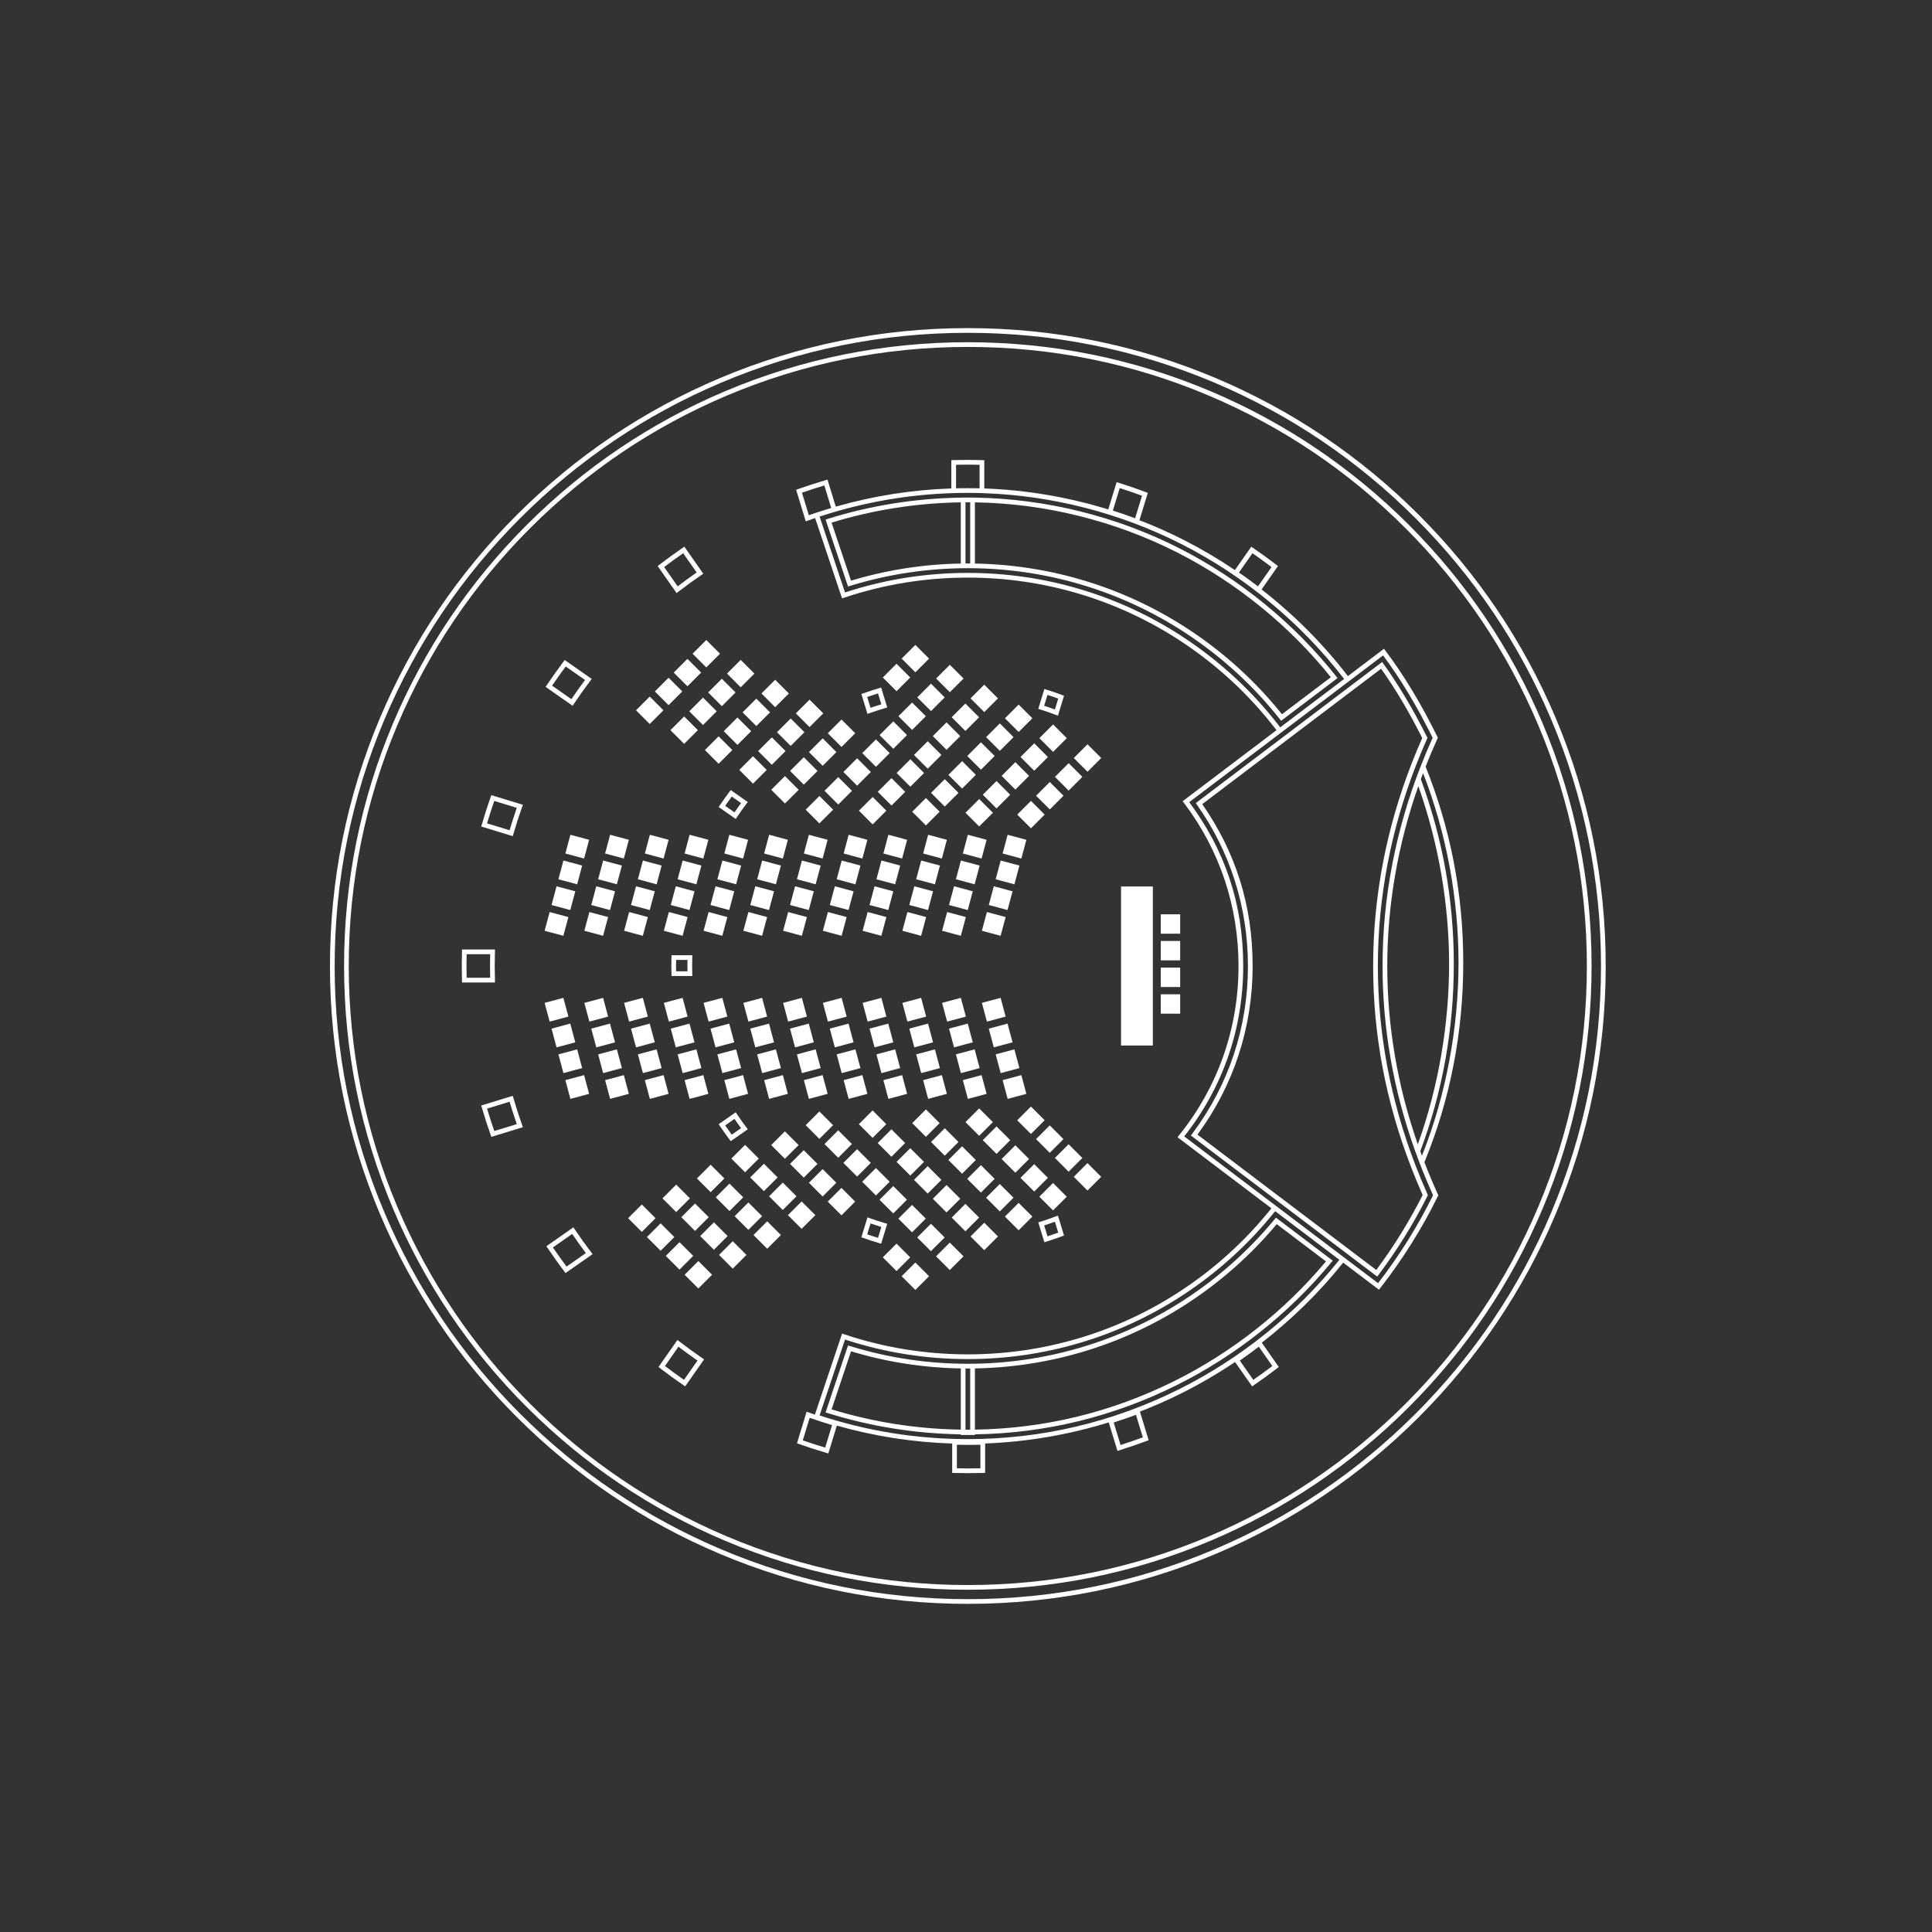 <svg width="676" height="676" viewBox="0 0 676 676" fill="none" xmlns="http://www.w3.org/2000/svg">
<rect x="0" y="0" width="676" height="676" fill="#333333" stroke="none"/>
<path d="M496.461 180.177C475.963 159.68 452.096 143.587 425.517 132.347C397.999 120.708 368.772 114.808 338.642 114.808C308.512 114.808 279.281 120.708 251.767 132.347C225.188 143.587 201.32 159.68 180.823 180.177C160.325 200.675 144.233 224.542 132.992 251.121C121.353 278.639 115.453 307.866 115.453 337.996C115.453 368.126 121.353 397.357 132.992 424.872C144.233 451.45 160.325 475.318 180.823 495.815C201.32 516.313 225.188 532.406 251.767 543.646C279.284 555.285 308.512 561.185 338.642 561.185C368.772 561.185 398.003 555.285 425.517 543.646C452.096 532.406 475.963 516.313 496.461 495.815C516.958 475.318 533.051 451.45 544.291 424.872C555.93 397.354 561.831 368.126 561.831 337.996C561.831 307.866 555.93 278.635 544.291 251.121C533.051 224.542 516.958 200.675 496.461 180.177ZM542.776 424.232C531.618 450.614 515.644 474.307 495.298 494.652C474.952 514.998 451.259 530.973 424.878 542.131C397.565 553.684 368.551 559.541 338.642 559.541C308.732 559.541 279.719 553.684 252.406 542.131C226.025 530.973 202.332 514.998 181.986 494.652C161.64 474.307 145.666 450.614 134.508 424.232C122.954 396.919 117.097 367.906 117.097 337.996C117.097 308.087 122.954 279.074 134.508 251.76C145.666 225.379 161.64 201.686 181.986 181.34C202.332 160.994 226.025 145.02 252.406 133.862C279.719 122.309 308.732 116.451 338.642 116.451C368.551 116.451 397.565 122.309 424.878 133.862C451.259 145.02 474.952 160.994 495.298 181.34C515.644 201.686 531.618 225.379 542.776 251.76C554.329 279.074 560.187 308.087 560.187 337.996C560.187 367.906 554.329 396.919 542.776 424.232Z" fill="white"/>
<path d="M492.964 183.668C472.921 163.625 449.581 147.888 423.592 136.895C396.684 125.513 368.102 119.744 338.637 119.744C309.173 119.744 280.591 125.516 253.683 136.895C227.693 147.888 204.353 163.625 184.31 183.668C164.267 203.71 148.53 227.051 137.537 253.04C126.155 279.948 120.387 308.53 120.387 337.995C120.387 367.459 126.158 396.041 137.537 422.949C148.53 448.938 164.267 472.279 184.31 492.321C204.353 512.364 227.693 528.101 253.683 539.095C280.591 550.477 309.173 556.245 338.637 556.245C368.102 556.245 396.684 550.473 423.592 539.095C449.581 528.101 472.921 512.364 492.964 492.321C513.007 472.279 528.744 448.938 539.737 422.949C551.119 396.041 556.888 367.459 556.888 337.995C556.888 308.53 551.116 279.948 539.737 253.04C528.744 227.051 513.007 203.71 492.964 183.668ZM538.218 422.307C527.308 448.098 511.692 471.264 491.798 491.159C471.907 511.05 448.741 526.668 422.946 537.579C396.242 548.876 367.878 554.601 338.634 554.601C309.39 554.601 281.026 548.876 254.322 537.579C228.53 526.668 205.364 511.053 185.47 491.159C165.579 471.267 149.96 448.102 139.049 422.307C127.756 395.603 122.027 367.235 122.027 337.995C122.027 308.754 127.753 280.386 139.049 253.682C149.96 227.891 165.575 204.725 185.47 184.831C205.361 164.939 228.527 149.321 254.322 138.41C281.026 127.117 309.39 121.388 338.634 121.388C367.878 121.388 396.242 127.114 422.946 138.41C448.737 149.321 471.903 164.936 491.798 184.831C511.689 204.722 527.308 227.888 538.218 253.682C549.512 280.386 555.24 308.751 555.24 337.995C555.24 367.238 549.515 395.603 538.218 422.307Z" fill="white"/>
<path d="M369.344 250.099L370.168 250.412L372.299 243.442L371.574 243.168C369.812 242.506 368.007 241.887 366.208 241.323L365.417 241.076L363.289 248.031L364.07 248.274C365.862 248.834 367.634 249.447 369.344 250.096V250.099ZM366.508 243.145C367.769 243.55 369.028 243.985 370.27 244.44L369.104 248.248C367.872 247.793 366.613 247.358 365.341 246.95L366.504 243.145H366.508Z" fill="white"/>
<path d="M304.336 249.5C306.079 248.875 307.865 248.295 309.64 247.778L310.441 247.544L308.313 240.586L307.532 240.813C305.72 241.344 303.905 241.933 302.136 242.563L301.395 242.826L303.523 249.79L304.336 249.5ZM307.216 242.628L308.379 246.433C307.114 246.816 305.845 247.227 304.597 247.662L303.434 243.854C304.682 243.422 305.951 243.011 307.219 242.628H307.216Z" fill="white"/>
<path d="M242.242 334.232H234.965L234.942 335.033C234.916 335.998 234.902 336.95 234.902 337.869C234.902 338.788 234.916 339.741 234.942 340.706L234.965 341.506H242.242L242.219 340.66C242.189 339.681 242.176 338.769 242.176 337.873C242.176 336.977 242.189 336.061 242.219 335.086L242.242 334.239V334.232ZM240.549 339.859H236.569C236.556 339.184 236.55 338.518 236.55 337.869C236.55 337.22 236.556 336.555 236.569 335.88H240.549C240.536 336.562 240.526 337.217 240.526 337.869C240.526 338.522 240.532 339.177 240.549 339.859Z" fill="white"/>
<path d="M255.201 277.085C254.068 278.588 252.964 280.143 251.917 281.707L251.469 282.376L257.428 286.55L257.896 285.848C258.924 284.31 260.011 282.781 261.128 281.302L261.642 280.62L255.679 276.446L255.201 277.082V277.085ZM259.299 280.999C258.512 282.063 257.738 283.147 256.997 284.241L253.739 281.958C254.483 280.864 255.254 279.777 256.041 278.716L259.303 280.999H259.299Z" fill="white"/>
<path d="M365.417 434.662L366.208 434.415C368.003 433.855 369.812 433.233 371.574 432.57L372.299 432.297L370.168 425.326L369.344 425.639C367.641 426.285 365.869 426.901 364.07 427.461L363.289 427.705L365.417 434.659V434.662ZM369.107 427.487L370.273 431.296C369.031 431.75 367.769 432.185 366.511 432.59L365.348 428.785C366.623 428.373 367.881 427.939 369.11 427.487H369.107Z" fill="white"/>
<path d="M302.136 433.185C303.908 433.814 305.723 434.404 307.532 434.934L308.313 435.161L310.441 428.204L309.64 427.97C307.865 427.449 306.082 426.873 304.336 426.247L303.523 425.957L301.395 432.921L302.136 433.185ZM304.597 428.085C305.848 428.52 307.114 428.932 308.379 429.314L307.216 433.119C305.947 432.737 304.679 432.325 303.43 431.893L304.593 428.085H304.597Z" fill="white"/>
<path d="M257.896 389.889L257.428 389.188L251.469 393.361L251.917 394.03C252.964 395.595 254.068 397.15 255.201 398.652L255.679 399.288L261.642 395.114L261.128 394.432C260.011 392.956 258.924 391.428 257.896 389.886V389.889ZM256.041 397.025C255.254 395.961 254.483 394.877 253.739 393.783L256.997 391.5C257.741 392.594 258.512 393.681 259.299 394.742L256.038 397.025H256.041Z" fill="white"/>
<path d="M482.109 337.996C482.109 314.04 486.656 290.271 495.623 267.349C496.769 264.417 498.008 261.455 499.302 258.543L499.461 258.187L499.286 257.838C494.489 248.251 489.38 239.663 484.099 232.32L483.605 231.635L418.403 280.997L418.864 281.65C430.5 298.128 436.651 317.611 436.651 337.996C436.651 359.419 429.917 379.702 417.178 396.662L416.684 397.317L481.879 446.677L482.376 446.018C488.869 437.39 494.608 428.139 499.434 418.523L499.609 418.174L499.451 417.818C497.975 414.497 496.506 410.949 495.198 407.553C486.514 384.973 482.109 361.57 482.109 337.999V337.996ZM481.553 444.364L418.98 396.994C431.617 379.884 438.291 359.505 438.291 337.999C438.291 316.494 432.197 297.973 420.66 281.356L483.246 233.974C488.24 241.004 493.076 249.161 497.632 258.233C496.384 261.053 495.191 263.919 494.081 266.752C485.041 289.866 480.456 313.835 480.456 337.999C480.456 362.163 484.896 385.375 493.653 408.146C494.921 411.447 496.344 414.889 497.781 418.131C493.159 427.293 487.7 436.112 481.549 444.367L481.553 444.364Z" fill="white"/>
<path d="M414.494 454.721C391.938 469.414 365.708 477.182 338.645 477.182C324.605 477.182 310.759 475.103 297.492 471.005L296.725 470.768L288.871 494.197L289.675 494.447C304.684 499.142 320.316 501.629 336.175 501.866V502.103H341.116V501.873C365.702 501.51 389.388 495.752 411.559 484.739C432.31 474.431 451.055 459.567 465.764 441.751L466.311 441.089L446.456 426.057L445.952 426.666C436.952 437.551 426.367 446.989 414.491 454.727L414.494 454.721ZM339.469 478.829V500.235C339.196 500.235 338.919 500.242 338.645 500.242C338.372 500.242 338.095 500.235 337.822 500.235V478.829H339.469ZM290.97 493.126L297.779 472.817C310.186 476.572 323.089 478.585 336.178 478.809V500.222C320.767 499.992 305.577 497.613 290.973 493.13L290.97 493.126ZM446.72 428.317L463.949 441.359C449.467 458.704 431.118 473.182 410.828 483.26C388.884 494.161 365.445 499.86 341.116 500.222V478.806C367.626 478.348 393.256 470.52 415.394 456.101C427.188 448.419 437.723 439.073 446.72 428.317Z" fill="white"/>
<path d="M468.001 237.254L467.477 236.595C452.771 218.088 433.865 202.64 412.804 191.917C390.65 180.638 365.916 174.507 341.116 174.121V174.102H336.175V174.125C320.316 174.359 304.684 176.849 289.675 181.54L288.871 181.791L296.725 205.22L297.492 204.983C310.755 200.885 324.602 198.806 338.642 198.806C365.705 198.806 391.935 206.574 414.491 221.267C427.194 229.542 438.385 239.735 447.761 251.562L448.261 252.194L467.998 237.254H468.001ZM337.822 197.162V175.755C338.095 175.755 338.372 175.749 338.645 175.749C338.919 175.749 339.196 175.752 339.469 175.755V197.162H337.822ZM290.97 182.865C305.573 178.381 320.764 176.002 336.175 175.772V197.185C323.086 197.409 310.182 199.422 297.776 203.177L290.966 182.868L290.97 182.865ZM415.394 219.89C393.256 205.47 367.626 197.643 341.116 197.185V175.769C365.656 176.151 390.133 182.222 412.057 193.383C432.656 203.873 451.177 218.928 465.659 236.958L448.551 249.908C439.169 238.21 428.018 228.112 415.39 219.886L415.394 219.89Z" fill="white"/>
<path d="M498.803 268.252C500.085 264.991 501.472 261.706 502.935 258.481L503.096 258.125L502.925 257.776C497.239 246.223 491.128 236.093 484.753 227.666L484.256 227.007L471.625 236.567C462.921 225.258 452.722 215.045 441.422 206.246L447.151 198.063L446.529 197.582C443.893 195.556 441.192 193.592 438.494 191.747L437.822 191.286L432.09 199.473C426.374 195.615 420.428 192.1 414.29 188.977C409.214 186.391 404.002 184.072 398.688 182.026L401.614 172.452L400.889 172.179C397.802 171.019 394.639 169.932 391.493 168.951L390.703 168.703L387.784 178.251C373.717 173.915 359.09 171.428 344.401 170.911V161.018L343.6 160.995C341.765 160.945 340.141 160.919 338.636 160.919C337.034 160.919 335.364 160.942 333.671 160.988L332.87 161.011V170.907C319.113 171.372 305.557 173.507 292.429 177.275L289.537 167.817L288.756 168.048C285.583 168.977 282.408 170.008 279.308 171.108L278.566 171.372L281.943 182.415L282.757 182.125C283.571 181.831 284.391 181.548 285.214 181.265L294.636 209.372L295.417 209.112C309.293 204.46 323.834 202.102 338.639 202.102C365.063 202.102 390.67 209.685 412.689 224.029C425.774 232.555 437.196 243.133 446.641 255.486L413.809 280.342L414.307 280.998C426.766 297.47 433.355 317.176 433.355 337.993C433.355 359.845 426.16 380.336 412.544 397.249L412.011 397.911L444.862 422.78C435.769 434.159 424.951 443.973 412.692 451.958C390.673 466.302 365.066 473.885 338.642 473.885C323.837 473.885 309.296 471.526 295.42 466.875L294.64 466.615L285.132 494.976C284.437 494.735 283.742 494.495 283.05 494.248L282.236 493.958L278.86 505L279.601 505.264C282.698 506.364 285.873 507.395 289.049 508.324L289.83 508.552L292.808 498.814C305.913 502.543 319.439 504.645 333.167 505.086V515.358L333.967 515.381C335.664 515.427 337.334 515.45 338.932 515.45C340.434 515.45 342.058 515.427 343.897 515.374L344.697 515.351V505.066C359.324 504.523 373.915 502.029 387.949 497.693L390.996 507.665L391.787 507.418C394.936 506.433 398.095 505.35 401.182 504.19L401.907 503.917L398.85 493.912C403.666 492.054 408.397 489.978 413.022 487.682C419.627 484.401 426.018 480.675 432.146 476.554L438.118 485.083L438.79 484.621C441.488 482.777 444.193 480.81 446.825 478.787L447.448 478.306L441.492 469.8C452.066 461.601 461.67 452.176 469.971 441.788L482.493 451.266L482.994 450.627C490.772 440.672 497.532 429.889 503.086 418.58L503.257 418.231L503.096 417.875C501.469 414.287 499.848 410.42 498.395 406.664C507.415 384.727 511.987 361.238 511.987 336.844C511.987 312.449 507.431 289.748 498.813 268.242L498.803 268.252ZM438.234 193.573C440.47 195.118 442.704 196.742 444.898 198.415L440.167 205.169C437.986 203.498 435.753 201.874 433.506 200.323L438.234 193.573ZM391.793 170.776C394.402 171.606 397.018 172.505 399.588 173.454L397.176 181.344C394.639 180.395 392.027 179.496 389.385 178.656L391.793 170.776ZM392.083 505.6L389.675 497.72C392.317 496.88 394.929 495.977 397.466 495.032L399.877 502.922C397.311 503.874 394.695 504.773 392.086 505.6H392.083ZM438.523 482.806L433.796 476.056C436.04 474.508 438.273 472.88 440.457 471.21L445.188 477.964C442.997 479.634 440.76 481.258 438.523 482.806ZM496.27 275.048C503.317 294.926 507.036 316.406 507.036 337.308C507.036 358.211 503.35 380.346 496.082 400.408C488.99 380.062 485.399 359.097 485.399 338C485.399 316.903 489.055 295.569 496.273 275.052L496.27 275.048ZM496.945 402.826C504.733 382.036 508.683 359.996 508.683 337.305C508.683 314.613 504.694 293.19 497.146 272.614C497.403 271.912 497.664 271.214 497.93 270.515C506.048 291.388 510.334 314.274 510.334 336.85C510.334 359.426 506.025 383.139 497.528 404.407C497.331 403.88 497.14 403.353 496.949 402.826H496.945ZM334.518 170.861V162.622C335.921 162.589 337.305 162.573 338.636 162.573C339.966 162.573 341.258 162.589 342.753 162.625V170.865C342.072 170.848 341.393 170.832 340.711 170.825C339.993 170.815 339.301 170.809 338.636 170.809C337.618 170.809 336.563 170.818 335.483 170.842C335.279 170.845 335.071 170.851 334.867 170.855C334.752 170.855 334.633 170.858 334.518 170.861ZM283.014 180.286L280.602 172.4C283.182 171.497 285.811 170.644 288.44 169.86L290.848 177.74C290.337 177.891 289.826 178.05 289.316 178.208C288.835 178.356 288.351 178.507 287.87 178.662C287.323 178.837 286.776 179.015 286.229 179.193C285.975 179.275 285.722 179.354 285.468 179.44L284.687 179.7V179.707C284.127 179.898 283.571 180.089 283.014 180.286ZM413.585 222.652C391.296 208.134 365.379 200.458 338.636 200.458C323.933 200.458 309.481 202.757 295.671 207.293L286.773 180.751C286.934 180.698 287.099 180.642 287.26 180.589C287.741 180.431 288.225 180.28 288.71 180.128C289.49 179.881 290.268 179.641 291.049 179.407C305.29 175.141 320.046 172.818 335.038 172.499C335.239 172.495 335.437 172.492 335.634 172.489C336.633 172.472 337.631 172.459 338.629 172.459C339.314 172.459 339.996 172.466 340.681 172.476C341.063 172.482 341.452 172.489 341.851 172.495C342.045 172.499 342.243 172.505 342.437 172.508C342.8 172.518 343.169 172.528 343.547 172.538L343.972 172.551C368.064 173.345 392.007 179.492 413.536 190.453C435.611 201.69 455.222 217.97 470.307 237.565L447.942 254.498C438.382 241.996 426.825 231.286 413.579 222.655L413.585 222.652ZM288.726 506.512C286.094 505.728 283.465 504.875 280.889 503.972L283.3 496.086C285.883 496.998 288.512 497.852 291.134 498.632L288.726 506.512ZM343.043 513.75C341.544 513.786 340.19 513.803 338.925 513.803C337.595 513.803 336.214 513.786 334.808 513.753V505.514C336.224 505.55 337.604 505.567 338.925 505.567C340.246 505.567 341.558 505.547 343.043 505.511V513.75ZM412.284 486.213C389.141 497.71 364.361 503.538 338.636 503.538C320.899 503.538 303.455 500.751 286.773 495.252L295.671 468.703C309.481 473.24 323.93 475.539 338.636 475.539C365.379 475.539 391.299 467.863 413.585 453.345C426.002 445.257 436.962 435.312 446.17 423.782L468.65 440.8C453.539 459.703 434.063 475.394 412.281 486.216L412.284 486.213ZM482.183 448.977L470.989 440.504L414.35 397.624C427.86 380.546 434.995 359.947 434.995 338C434.995 316.053 428.469 297.292 416.109 280.668L472.627 237.881L483.933 229.323C490.001 237.45 495.832 247.145 501.274 258.158C499.815 261.393 498.428 264.688 497.15 267.956C488.258 290.687 483.752 314.251 483.752 338.003C483.752 359.937 487.599 381.723 495.19 402.829C495.173 402.872 495.16 402.915 495.143 402.955L495.252 402.994C495.73 404.322 496.224 405.643 496.731 406.964C498.174 410.719 499.795 414.597 501.426 418.211C496.076 429.049 489.606 439.397 482.183 448.98V448.977Z" fill="white"/>
<path d="M173.18 342.915C173.131 341.192 173.104 339.584 173.104 337.997C173.104 336.409 173.127 334.801 173.18 333.078L173.203 332.231H161.666L161.643 333.032C161.597 334.725 161.574 336.395 161.574 337.997C161.574 339.598 161.597 341.268 161.643 342.961L161.666 343.762H173.203L173.18 342.915ZM171.51 342.114H163.271C163.238 340.711 163.221 339.327 163.221 337.997C163.221 336.666 163.238 335.282 163.271 333.879H171.51C171.474 335.295 171.457 336.676 171.457 337.997C171.457 339.318 171.474 340.691 171.51 342.114Z" fill="white"/>
<path d="M171.651 278.96C170.56 282.043 169.536 285.223 168.61 288.415L168.383 289.196L179.412 292.569L179.646 291.765C180.559 288.622 181.577 285.473 182.667 282.406L182.957 281.595L171.914 278.219L171.651 278.963V278.96ZM180.829 282.663C179.926 285.242 179.076 287.871 178.299 290.5L170.419 288.092C171.203 285.45 172.049 282.818 172.942 280.251L180.829 282.663Z" fill="white"/>
<path d="M237.428 206.99C240.007 204.994 242.682 203.047 245.38 201.205L246.069 200.734L239.454 191.286L238.782 191.747C236.048 193.619 233.346 195.579 230.744 197.582L230.121 198.063L236.743 207.521L237.425 206.994L237.428 206.99ZM239.042 193.569L243.766 200.316C241.513 201.874 239.276 203.498 237.105 205.162L232.378 198.408C234.545 196.755 236.782 195.134 239.045 193.569H239.042Z" fill="white"/>
<path d="M201.1 430.135L200.632 429.437L191.184 436.052L191.635 436.724C193.463 439.441 195.407 442.159 197.407 444.801L197.884 445.434L207.339 438.816L206.822 438.134C204.842 435.531 202.918 432.84 201.1 430.135ZM198.243 443.174C196.593 440.973 194.985 438.723 193.453 436.473L200.2 431.749C201.735 434.012 203.343 436.259 204.99 438.45L198.24 443.177L198.243 443.174Z" fill="white"/>
<path d="M179.646 384.229L179.412 383.429L168.383 386.802L168.61 387.583C169.539 390.775 170.564 393.954 171.651 397.038L171.914 397.782L182.957 394.405L182.667 393.595C181.573 390.528 180.555 387.379 179.646 384.236V384.229ZM172.945 395.74C172.053 393.173 171.206 390.541 170.422 387.899L178.302 385.491C179.08 388.12 179.93 390.752 180.832 393.328L172.945 395.74Z" fill="white"/>
<path d="M200.826 246.252C202.638 243.537 204.555 240.839 206.525 238.237L207.039 237.555L197.585 230.937L197.107 231.572C195.127 234.205 193.19 236.926 191.358 239.667L190.91 240.335L200.358 246.95L200.826 246.249V246.252ZM193.177 239.914C194.709 237.644 196.31 235.39 197.947 233.2L204.697 237.927C203.056 240.118 201.455 242.371 199.927 244.641L193.18 239.917L193.177 239.914Z" fill="white"/>
<path d="M237.714 469.378L237.032 468.851L230.41 478.309L231.033 478.79C233.629 480.786 236.33 482.749 239.071 484.624L239.743 485.085L246.358 475.637L245.67 475.166C242.975 473.324 240.3 471.377 237.714 469.381V469.378ZM239.328 482.802C237.061 481.237 234.825 479.613 232.66 477.963L237.388 471.209C239.562 472.873 241.799 474.5 244.049 476.055L239.325 482.802H239.328Z" fill="white"/>
<rect x="392.25" y="310.182" width="11.128" height="55.638" fill="white"/>
<rect x="406.152" y="319.913" width="6.785" height="6.785" fill="white"/>
<rect x="406.152" y="347.897" width="6.785" height="6.785" fill="white"/>
<rect x="406.152" y="329.238" width="6.785" height="6.785" fill="white"/>
<rect x="406.152" y="338.572" width="6.785" height="6.785" fill="white"/>
<rect x="343.559" y="350.902" width="6.785" height="6.785" transform="rotate(-15 343.559 350.902)" fill="white"/>
<rect x="350.816" y="377.936" width="6.785" height="6.785" transform="rotate(-15 350.816 377.936)" fill="white"/>
<rect x="345.977" y="359.912" width="6.785" height="6.785" transform="rotate(-15 345.977 359.912)" fill="white"/>
<rect x="348.383" y="368.922" width="6.785" height="6.785" transform="rotate(-15 348.383 368.922)" fill="white"/>
<rect x="329.641" y="350.902" width="6.785" height="6.785" transform="rotate(-15 329.641 350.902)" fill="white"/>
<rect x="336.898" y="377.936" width="6.785" height="6.785" transform="rotate(-15 336.898 377.936)" fill="white"/>
<rect x="332.059" y="359.912" width="6.785" height="6.785" transform="rotate(-15 332.059 359.912)" fill="white"/>
<rect x="334.465" y="368.922" width="6.785" height="6.785" transform="rotate(-15 334.465 368.922)" fill="white"/>
<rect x="315.742" y="350.902" width="6.785" height="6.785" transform="rotate(-15 315.742 350.902)" fill="white"/>
<rect x="323" y="377.936" width="6.785" height="6.785" transform="rotate(-15 323 377.936)" fill="white"/>
<rect x="318.16" y="359.912" width="6.785" height="6.785" transform="rotate(-15 318.16 359.912)" fill="white"/>
<rect x="320.566" y="368.922" width="6.785" height="6.785" transform="rotate(-15 320.566 368.922)" fill="white"/>
<rect x="301.832" y="350.902" width="6.785" height="6.785" transform="rotate(-15 301.832 350.902)" fill="white"/>
<rect x="309.09" y="377.936" width="6.785" height="6.785" transform="rotate(-15 309.09 377.936)" fill="white"/>
<rect x="304.25" y="359.912" width="6.785" height="6.785" transform="rotate(-15 304.25 359.912)" fill="white"/>
<rect x="306.656" y="368.922" width="6.785" height="6.785" transform="rotate(-15 306.656 368.922)" fill="white"/>
<rect x="287.929" y="350.902" width="6.785" height="6.785" transform="rotate(-15 287.929 350.902)" fill="white"/>
<rect x="295.187" y="377.936" width="6.785" height="6.785" transform="rotate(-15 295.187 377.936)" fill="white"/>
<rect x="290.347" y="359.912" width="6.785" height="6.785" transform="rotate(-15 290.347 359.912)" fill="white"/>
<rect x="292.754" y="368.922" width="6.785" height="6.785" transform="rotate(-15 292.754 368.922)" fill="white"/>
<rect x="274.016" y="350.902" width="6.785" height="6.785" transform="rotate(-15 274.016 350.902)" fill="white"/>
<rect x="281.273" y="377.936" width="6.785" height="6.785" transform="rotate(-15 281.273 377.936)" fill="white"/>
<rect x="276.434" y="359.912" width="6.785" height="6.785" transform="rotate(-15 276.434 359.912)" fill="white"/>
<rect x="278.84" y="368.922" width="6.785" height="6.785" transform="rotate(-15 278.84 368.922)" fill="white"/>
<rect x="260.105" y="350.902" width="6.785" height="6.785" transform="rotate(-15 260.105 350.902)" fill="white"/>
<rect x="267.363" y="377.936" width="6.785" height="6.785" transform="rotate(-15 267.363 377.936)" fill="white"/>
<rect x="262.523" y="359.912" width="6.785" height="6.785" transform="rotate(-15 262.523 359.912)" fill="white"/>
<rect x="264.93" y="368.922" width="6.785" height="6.785" transform="rotate(-15 264.93 368.922)" fill="white"/>
<rect x="246.184" y="350.902" width="6.785" height="6.785" transform="rotate(-15 246.184 350.902)" fill="white"/>
<rect x="253.441" y="377.936" width="6.785" height="6.785" transform="rotate(-15 253.441 377.936)" fill="white"/>
<rect x="248.602" y="359.912" width="6.785" height="6.785" transform="rotate(-15 248.602 359.912)" fill="white"/>
<rect x="251.008" y="368.922" width="6.785" height="6.785" transform="rotate(-15 251.008 368.922)" fill="white"/>
<rect x="232.281" y="350.902" width="6.785" height="6.785" transform="rotate(-15 232.281 350.902)" fill="white"/>
<rect x="239.539" y="377.936" width="6.785" height="6.785" transform="rotate(-15 239.539 377.936)" fill="white"/>
<rect x="234.699" y="359.912" width="6.785" height="6.785" transform="rotate(-15 234.699 359.912)" fill="white"/>
<rect x="237.105" y="368.922" width="6.785" height="6.785" transform="rotate(-15 237.105 368.922)" fill="white"/>
<rect x="218.371" y="350.902" width="6.785" height="6.785" transform="rotate(-15 218.371 350.902)" fill="white"/>
<rect x="225.629" y="377.936" width="6.785" height="6.785" transform="rotate(-15 225.629 377.936)" fill="white"/>
<rect x="220.789" y="359.912" width="6.785" height="6.785" transform="rotate(-15 220.789 359.912)" fill="white"/>
<rect x="223.195" y="368.922" width="6.785" height="6.785" transform="rotate(-15 223.195 368.922)" fill="white"/>
<rect x="204.465" y="350.902" width="6.785" height="6.785" transform="rotate(-15 204.465 350.902)" fill="white"/>
<rect x="211.723" y="377.936" width="6.785" height="6.785" transform="rotate(-15 211.723 377.936)" fill="white"/>
<rect x="206.883" y="359.912" width="6.785" height="6.785" transform="rotate(-15 206.883 359.912)" fill="white"/>
<rect x="209.289" y="368.922" width="6.785" height="6.785" transform="rotate(-15 209.289 368.922)" fill="white"/>
<rect x="190.563" y="350.902" width="6.785" height="6.785" transform="rotate(-15 190.563 350.902)" fill="white"/>
<rect x="197.82" y="377.936" width="6.785" height="6.785" transform="rotate(-15 197.82 377.936)" fill="white"/>
<rect x="192.981" y="359.912" width="6.785" height="6.785" transform="rotate(-15 192.981 359.912)" fill="white"/>
<rect x="195.387" y="368.922" width="6.785" height="6.785" transform="rotate(-15 195.387 368.922)" fill="white"/>
<rect width="6.785" height="6.785" transform="matrix(0.966 0.259 0.259 -0.966 343.559 325.672)" fill="white"/>
<rect width="6.785" height="6.785" transform="matrix(0.966 0.259 0.259 -0.966 350.816 298.639)" fill="white"/>
<rect width="6.785" height="6.785" transform="matrix(0.966 0.259 0.259 -0.966 345.977 316.662)" fill="white"/>
<rect width="6.785" height="6.785" transform="matrix(0.966 0.259 0.259 -0.966 348.383 307.652)" fill="white"/>
<rect width="6.785" height="6.785" transform="matrix(0.966 0.259 0.259 -0.966 329.641 325.672)" fill="white"/>
<rect width="6.785" height="6.785" transform="matrix(0.966 0.259 0.259 -0.966 336.898 298.639)" fill="white"/>
<rect width="6.785" height="6.785" transform="matrix(0.966 0.259 0.259 -0.966 332.059 316.662)" fill="white"/>
<rect width="6.785" height="6.785" transform="matrix(0.966 0.259 0.259 -0.966 334.465 307.652)" fill="white"/>
<rect width="6.785" height="6.785" transform="matrix(0.966 0.259 0.259 -0.966 315.742 325.672)" fill="white"/>
<rect width="6.785" height="6.785" transform="matrix(0.966 0.259 0.259 -0.966 323 298.639)" fill="white"/>
<rect width="6.785" height="6.785" transform="matrix(0.966 0.259 0.259 -0.966 318.16 316.662)" fill="white"/>
<rect width="6.785" height="6.785" transform="matrix(0.966 0.259 0.259 -0.966 320.566 307.652)" fill="white"/>
<rect width="6.785" height="6.785" transform="matrix(0.966 0.259 0.259 -0.966 301.832 325.672)" fill="white"/>
<rect width="6.785" height="6.785" transform="matrix(0.966 0.259 0.259 -0.966 309.09 298.639)" fill="white"/>
<rect width="6.785" height="6.785" transform="matrix(0.966 0.259 0.259 -0.966 304.25 316.662)" fill="white"/>
<rect width="6.785" height="6.785" transform="matrix(0.966 0.259 0.259 -0.966 306.656 307.652)" fill="white"/>
<rect width="6.785" height="6.785" transform="matrix(0.966 0.259 0.259 -0.966 287.929 325.672)" fill="white"/>
<rect width="6.785" height="6.785" transform="matrix(0.966 0.259 0.259 -0.966 295.187 298.639)" fill="white"/>
<rect width="6.785" height="6.785" transform="matrix(0.966 0.259 0.259 -0.966 290.347 316.662)" fill="white"/>
<rect width="6.785" height="6.785" transform="matrix(0.966 0.259 0.259 -0.966 292.754 307.652)" fill="white"/>
<rect width="6.785" height="6.785" transform="matrix(0.966 0.259 0.259 -0.966 274.016 325.672)" fill="white"/>
<rect width="6.785" height="6.785" transform="matrix(0.966 0.259 0.259 -0.966 281.273 298.639)" fill="white"/>
<rect width="6.785" height="6.785" transform="matrix(0.966 0.259 0.259 -0.966 276.434 316.662)" fill="white"/>
<rect width="6.785" height="6.785" transform="matrix(0.966 0.259 0.259 -0.966 278.84 307.652)" fill="white"/>
<rect width="6.785" height="6.785" transform="matrix(0.966 0.259 0.259 -0.966 260.105 325.672)" fill="white"/>
<rect width="6.785" height="6.785" transform="matrix(0.966 0.259 0.259 -0.966 267.363 298.639)" fill="white"/>
<rect width="6.785" height="6.785" transform="matrix(0.966 0.259 0.259 -0.966 262.523 316.662)" fill="white"/>
<rect width="6.785" height="6.785" transform="matrix(0.966 0.259 0.259 -0.966 264.93 307.652)" fill="white"/>
<rect width="6.785" height="6.785" transform="matrix(0.966 0.259 0.259 -0.966 246.184 325.672)" fill="white"/>
<rect width="6.785" height="6.785" transform="matrix(0.966 0.259 0.259 -0.966 253.441 298.639)" fill="white"/>
<rect width="6.785" height="6.785" transform="matrix(0.966 0.259 0.259 -0.966 248.602 316.662)" fill="white"/>
<rect width="6.785" height="6.785" transform="matrix(0.966 0.259 0.259 -0.966 251.008 307.652)" fill="white"/>
<rect width="6.785" height="6.785" transform="matrix(0.966 0.259 0.259 -0.966 232.281 325.672)" fill="white"/>
<rect width="6.785" height="6.785" transform="matrix(0.966 0.259 0.259 -0.966 239.539 298.639)" fill="white"/>
<rect width="6.785" height="6.785" transform="matrix(0.966 0.259 0.259 -0.966 234.699 316.662)" fill="white"/>
<rect width="6.785" height="6.785" transform="matrix(0.966 0.259 0.259 -0.966 237.105 307.652)" fill="white"/>
<rect width="6.785" height="6.785" transform="matrix(0.966 0.259 0.259 -0.966 218.371 325.672)" fill="white"/>
<rect width="6.785" height="6.785" transform="matrix(0.966 0.259 0.259 -0.966 225.629 298.639)" fill="white"/>
<rect width="6.785" height="6.785" transform="matrix(0.966 0.259 0.259 -0.966 220.789 316.662)" fill="white"/>
<rect width="6.785" height="6.785" transform="matrix(0.966 0.259 0.259 -0.966 223.195 307.652)" fill="white"/>
<rect width="6.785" height="6.785" transform="matrix(0.966 0.259 0.259 -0.966 204.465 325.672)" fill="white"/>
<rect width="6.785" height="6.785" transform="matrix(0.966 0.259 0.259 -0.966 211.723 298.639)" fill="white"/>
<rect width="6.785" height="6.785" transform="matrix(0.966 0.259 0.259 -0.966 206.883 316.662)" fill="white"/>
<rect width="6.785" height="6.785" transform="matrix(0.966 0.259 0.259 -0.966 209.289 307.652)" fill="white"/>
<rect width="6.785" height="6.785" transform="matrix(0.966 0.259 0.259 -0.966 190.563 325.672)" fill="white"/>
<rect width="6.785" height="6.785" transform="matrix(0.966 0.259 0.259 -0.966 197.82 298.639)" fill="white"/>
<rect width="6.785" height="6.785" transform="matrix(0.966 0.259 0.259 -0.966 192.981 316.662)" fill="white"/>
<rect width="6.785" height="6.785" transform="matrix(0.966 0.259 0.259 -0.966 195.387 307.652)" fill="white"/>
<rect width="6.785" height="6.785" transform="matrix(0.707 0.707 0.707 -0.707 355.93 285.021)" fill="white"/>
<rect width="6.785" height="6.785" transform="matrix(0.707 0.707 0.707 -0.707 375.715 265.229)" fill="white"/>
<rect width="6.785" height="6.785" transform="matrix(0.707 0.707 0.707 -0.707 362.52 278.424)" fill="white"/>
<rect width="6.785" height="6.785" transform="matrix(0.707 0.707 0.707 -0.707 369.121 271.827)" fill="white"/>
<rect width="6.785" height="6.785" transform="matrix(0.707 0.707 0.707 -0.707 343.879 278.07)" fill="white"/>
<rect width="6.785" height="6.785" transform="matrix(0.707 0.707 0.707 -0.707 363.664 258.278)" fill="white"/>
<rect width="6.785" height="6.785" transform="matrix(0.707 0.707 0.707 -0.707 350.469 271.473)" fill="white"/>
<rect width="6.785" height="6.785" transform="matrix(0.707 0.707 0.707 -0.707 357.07 264.876)" fill="white"/>
<rect width="6.785" height="6.785" transform="matrix(0.707 0.707 0.707 -0.707 331.844 271.114)" fill="white"/>
<rect width="6.785" height="6.785" transform="matrix(0.707 0.707 0.707 -0.707 351.629 251.322)" fill="white"/>
<rect width="6.785" height="6.785" transform="matrix(0.707 0.707 0.707 -0.707 338.434 264.517)" fill="white"/>
<rect width="6.785" height="6.785" transform="matrix(0.707 0.707 0.707 -0.707 345.035 257.92)" fill="white"/>
<rect width="6.785" height="6.785" transform="matrix(0.707 0.707 0.707 -0.707 319.801 264.158)" fill="white"/>
<rect width="6.785" height="6.785" transform="matrix(0.707 0.707 0.707 -0.707 339.586 244.366)" fill="white"/>
<rect width="6.785" height="6.785" transform="matrix(0.707 0.707 0.707 -0.707 326.391 257.561)" fill="white"/>
<rect width="6.785" height="6.785" transform="matrix(0.707 0.707 0.707 -0.707 332.992 250.964)" fill="white"/>
<rect width="6.785" height="6.785" transform="matrix(0.707 0.707 0.707 -0.707 307.758 257.202)" fill="white"/>
<rect width="6.785" height="6.785" transform="matrix(0.707 0.707 0.707 -0.707 327.543 237.41)" fill="white"/>
<rect width="6.785" height="6.785" transform="matrix(0.707 0.707 0.707 -0.707 314.348 250.604)" fill="white"/>
<rect width="6.785" height="6.785" transform="matrix(0.707 0.707 0.707 -0.707 320.949 244.008)" fill="white"/>
<rect width="6.785" height="6.785" transform="matrix(0.707 0.707 0.707 -0.707 315.484 230.45)" fill="white"/>
<rect width="6.785" height="6.785" transform="matrix(0.707 0.707 0.707 -0.707 308.891 237.048)" fill="white"/>
<rect width="6.785" height="6.785" transform="matrix(0.707 0.707 0.707 -0.707 258.676 269.396)" fill="white"/>
<rect width="6.785" height="6.785" transform="matrix(0.707 0.707 0.707 -0.707 278.461 249.604)" fill="white"/>
<rect width="6.785" height="6.785" transform="matrix(0.707 0.707 0.707 -0.707 265.266 262.798)" fill="white"/>
<rect width="6.785" height="6.785" transform="matrix(0.707 0.707 0.707 -0.707 271.867 256.201)" fill="white"/>
<rect width="6.785" height="6.785" transform="matrix(0.707 0.707 0.707 -0.707 246.645 262.439)" fill="white"/>
<rect width="6.785" height="6.785" transform="matrix(0.707 0.707 0.707 -0.707 266.43 242.647)" fill="white"/>
<rect width="6.785" height="6.785" transform="matrix(0.707 0.707 0.707 -0.707 253.234 255.842)" fill="white"/>
<rect width="6.785" height="6.785" transform="matrix(0.707 0.707 0.707 -0.707 259.836 249.245)" fill="white"/>
<rect width="6.785" height="6.785" transform="matrix(0.707 0.707 0.707 -0.707 234.586 255.48)" fill="white"/>
<rect width="6.785" height="6.785" transform="matrix(0.707 0.707 0.707 -0.707 254.371 235.688)" fill="white"/>
<rect width="6.785" height="6.785" transform="matrix(0.707 0.707 0.707 -0.707 241.176 248.882)" fill="white"/>
<rect width="6.785" height="6.785" transform="matrix(0.707 0.707 0.707 -0.707 247.777 242.285)" fill="white"/>
<rect width="6.785" height="6.785" transform="matrix(0.707 0.707 0.707 -0.707 222.543 248.527)" fill="white"/>
<rect width="6.785" height="6.785" transform="matrix(0.707 0.707 0.707 -0.707 242.328 228.735)" fill="white"/>
<rect width="6.785" height="6.785" transform="matrix(0.707 0.707 0.707 -0.707 229.133 241.93)" fill="white"/>
<rect width="6.785" height="6.785" transform="matrix(0.707 0.707 0.707 -0.707 235.734 235.333)" fill="white"/>
<rect width="6.785" height="6.785" transform="matrix(0.707 0.707 0.707 -0.707 337.816 284.375)" fill="white"/>
<rect width="6.785" height="6.785" transform="matrix(0.707 0.707 0.707 -0.707 325.773 277.419)" fill="white"/>
<rect width="6.785" height="6.785" transform="matrix(0.707 0.707 0.707 -0.707 319.18 284.017)" fill="white"/>
<rect width="6.785" height="6.785" transform="matrix(0.707 0.707 0.707 -0.707 313.727 270.463)" fill="white"/>
<rect width="6.785" height="6.785" transform="matrix(0.707 0.707 0.707 -0.707 300.535 283.657)" fill="white"/>
<rect width="6.785" height="6.785" transform="matrix(0.707 0.707 0.707 -0.707 307.129 277.06)" fill="white"/>
<rect width="6.785" height="6.785" transform="matrix(0.707 0.707 0.707 -0.707 281.91 283.303)" fill="white"/>
<rect width="6.785" height="6.785" transform="matrix(0.707 0.707 0.707 -0.707 301.695 263.511)" fill="white"/>
<rect width="6.785" height="6.785" transform="matrix(0.707 0.707 0.707 -0.707 288.5 276.705)" fill="white"/>
<rect width="6.785" height="6.785" transform="matrix(0.707 0.707 0.707 -0.707 295.102 270.108)" fill="white"/>
<rect width="6.785" height="6.785" transform="matrix(0.707 0.707 0.707 -0.707 269.859 276.347)" fill="white"/>
<rect width="6.785" height="6.785" transform="matrix(0.707 0.707 0.707 -0.707 289.645 256.555)" fill="white"/>
<rect width="6.785" height="6.785" transform="matrix(0.707 0.707 0.707 -0.707 276.449 269.749)" fill="white"/>
<rect width="6.785" height="6.785" transform="matrix(0.707 0.707 0.707 -0.707 283.051 263.152)" fill="white"/>
<rect x="355.918" y="391.975" width="6.785" height="6.785" transform="rotate(-45 355.918 391.975)" fill="white"/>
<rect x="375.703" y="411.767" width="6.785" height="6.785" transform="rotate(-45 375.703 411.767)" fill="white"/>
<rect x="362.508" y="398.572" width="6.785" height="6.785" transform="rotate(-45 362.508 398.572)" fill="white"/>
<rect x="369.109" y="405.169" width="6.785" height="6.785" transform="rotate(-45 369.109 405.169)" fill="white"/>
<rect x="343.875" y="398.931" width="6.785" height="6.785" transform="rotate(-45 343.875 398.931)" fill="white"/>
<rect x="363.66" y="418.723" width="6.785" height="6.785" transform="rotate(-45 363.66 418.723)" fill="white"/>
<rect x="350.465" y="405.528" width="6.785" height="6.785" transform="rotate(-45 350.465 405.528)" fill="white"/>
<rect x="357.066" y="412.125" width="6.785" height="6.785" transform="rotate(-45 357.066 412.125)" fill="white"/>
<rect x="331.832" y="405.883" width="6.785" height="6.785" transform="rotate(-45 331.832 405.883)" fill="white"/>
<rect x="351.617" y="425.675" width="6.785" height="6.785" transform="rotate(-45 351.617 425.675)" fill="white"/>
<rect x="338.422" y="412.48" width="6.785" height="6.785" transform="rotate(-45 338.422 412.48)" fill="white"/>
<rect x="345.023" y="419.077" width="6.785" height="6.785" transform="rotate(-45 345.023 419.077)" fill="white"/>
<rect x="319.801" y="412.834" width="6.785" height="6.785" transform="rotate(-45 319.801 412.834)" fill="white"/>
<rect x="339.586" y="432.626" width="6.785" height="6.785" transform="rotate(-45 339.586 432.626)" fill="white"/>
<rect x="326.391" y="419.432" width="6.785" height="6.785" transform="rotate(-45 326.391 419.432)" fill="white"/>
<rect x="332.992" y="426.028" width="6.785" height="6.785" transform="rotate(-45 332.992 426.028)" fill="white"/>
<rect x="307.738" y="419.79" width="6.785" height="6.785" transform="rotate(-45 307.738 419.79)" fill="white"/>
<rect x="327.523" y="439.582" width="6.785" height="6.785" transform="rotate(-45 327.523 439.582)" fill="white"/>
<rect x="314.328" y="426.388" width="6.785" height="6.785" transform="rotate(-45 314.328 426.388)" fill="white"/>
<rect x="320.93" y="432.984" width="6.785" height="6.785" transform="rotate(-45 320.93 432.984)" fill="white"/>
<rect x="315.484" y="446.543" width="6.785" height="6.785" transform="rotate(-45 315.484 446.543)" fill="white"/>
<rect x="308.891" y="439.945" width="6.785" height="6.785" transform="rotate(-45 308.891 439.945)" fill="white"/>
<rect x="255.902" y="405.382" width="6.785" height="6.785" transform="rotate(-45 255.902 405.382)" fill="white"/>
<rect x="275.688" y="425.174" width="6.785" height="6.785" transform="rotate(-45 275.688 425.174)" fill="white"/>
<rect x="262.492" y="411.98" width="6.785" height="6.785" transform="rotate(-45 262.492 411.98)" fill="white"/>
<rect x="269.094" y="418.576" width="6.785" height="6.785" transform="rotate(-45 269.094 418.576)" fill="white"/>
<rect x="243.859" y="412.338" width="6.785" height="6.785" transform="rotate(-45 243.859 412.338)" fill="white"/>
<rect x="263.645" y="432.13" width="6.785" height="6.785" transform="rotate(-45 263.645 432.13)" fill="white"/>
<rect x="250.449" y="418.936" width="6.785" height="6.785" transform="rotate(-45 250.449 418.936)" fill="white"/>
<rect x="257.051" y="425.532" width="6.785" height="6.785" transform="rotate(-45 257.051 425.532)" fill="white"/>
<rect x="231.801" y="419.298" width="6.785" height="6.785" transform="rotate(-45 231.801 419.298)" fill="white"/>
<rect x="251.586" y="439.09" width="6.785" height="6.785" transform="rotate(-45 251.586 439.09)" fill="white"/>
<rect x="238.391" y="425.896" width="6.785" height="6.785" transform="rotate(-45 238.391 425.896)" fill="white"/>
<rect x="244.992" y="432.492" width="6.785" height="6.785" transform="rotate(-45 244.992 432.492)" fill="white"/>
<rect x="219.766" y="426.241" width="6.785" height="6.785" transform="rotate(-45 219.766 426.241)" fill="white"/>
<rect x="239.551" y="446.033" width="6.785" height="6.785" transform="rotate(-45 239.551 446.033)" fill="white"/>
<rect x="226.355" y="432.839" width="6.785" height="6.785" transform="rotate(-45 226.355 432.839)" fill="white"/>
<rect x="232.957" y="439.436" width="6.785" height="6.785" transform="rotate(-45 232.957 439.436)" fill="white"/>
<rect x="337.812" y="392.621" width="6.785" height="6.785" transform="rotate(-45 337.812 392.621)" fill="white"/>
<rect x="325.77" y="399.574" width="6.785" height="6.785" transform="rotate(-45 325.77 399.574)" fill="white"/>
<rect x="319.176" y="392.977" width="6.785" height="6.785" transform="rotate(-45 319.176 392.977)" fill="white"/>
<rect x="313.707" y="406.534" width="6.785" height="6.785" transform="rotate(-45 313.707 406.534)" fill="white"/>
<rect x="300.516" y="393.34" width="6.785" height="6.785" transform="rotate(-45 300.516 393.34)" fill="white"/>
<rect x="307.109" y="399.938" width="6.785" height="6.785" transform="rotate(-45 307.109 399.938)" fill="white"/>
<rect x="281.898" y="393.694" width="6.785" height="6.785" transform="rotate(-45 281.898 393.694)" fill="white"/>
<rect x="301.684" y="413.486" width="6.785" height="6.785" transform="rotate(-45 301.684 413.486)" fill="white"/>
<rect x="288.488" y="400.292" width="6.785" height="6.785" transform="rotate(-45 288.488 400.292)" fill="white"/>
<rect x="295.09" y="406.889" width="6.785" height="6.785" transform="rotate(-45 295.09 406.889)" fill="white"/>
<rect x="269.84" y="400.65" width="6.785" height="6.785" transform="rotate(-45 269.84 400.65)" fill="white"/>
<rect x="289.625" y="420.442" width="6.785" height="6.785" transform="rotate(-45 289.625 420.442)" fill="white"/>
<rect x="276.43" y="407.248" width="6.785" height="6.785" transform="rotate(-45 276.43 407.248)" fill="white"/>
<rect x="283.031" y="413.845" width="6.785" height="6.785" transform="rotate(-45 283.031 413.845)" fill="white"/>
</svg>
